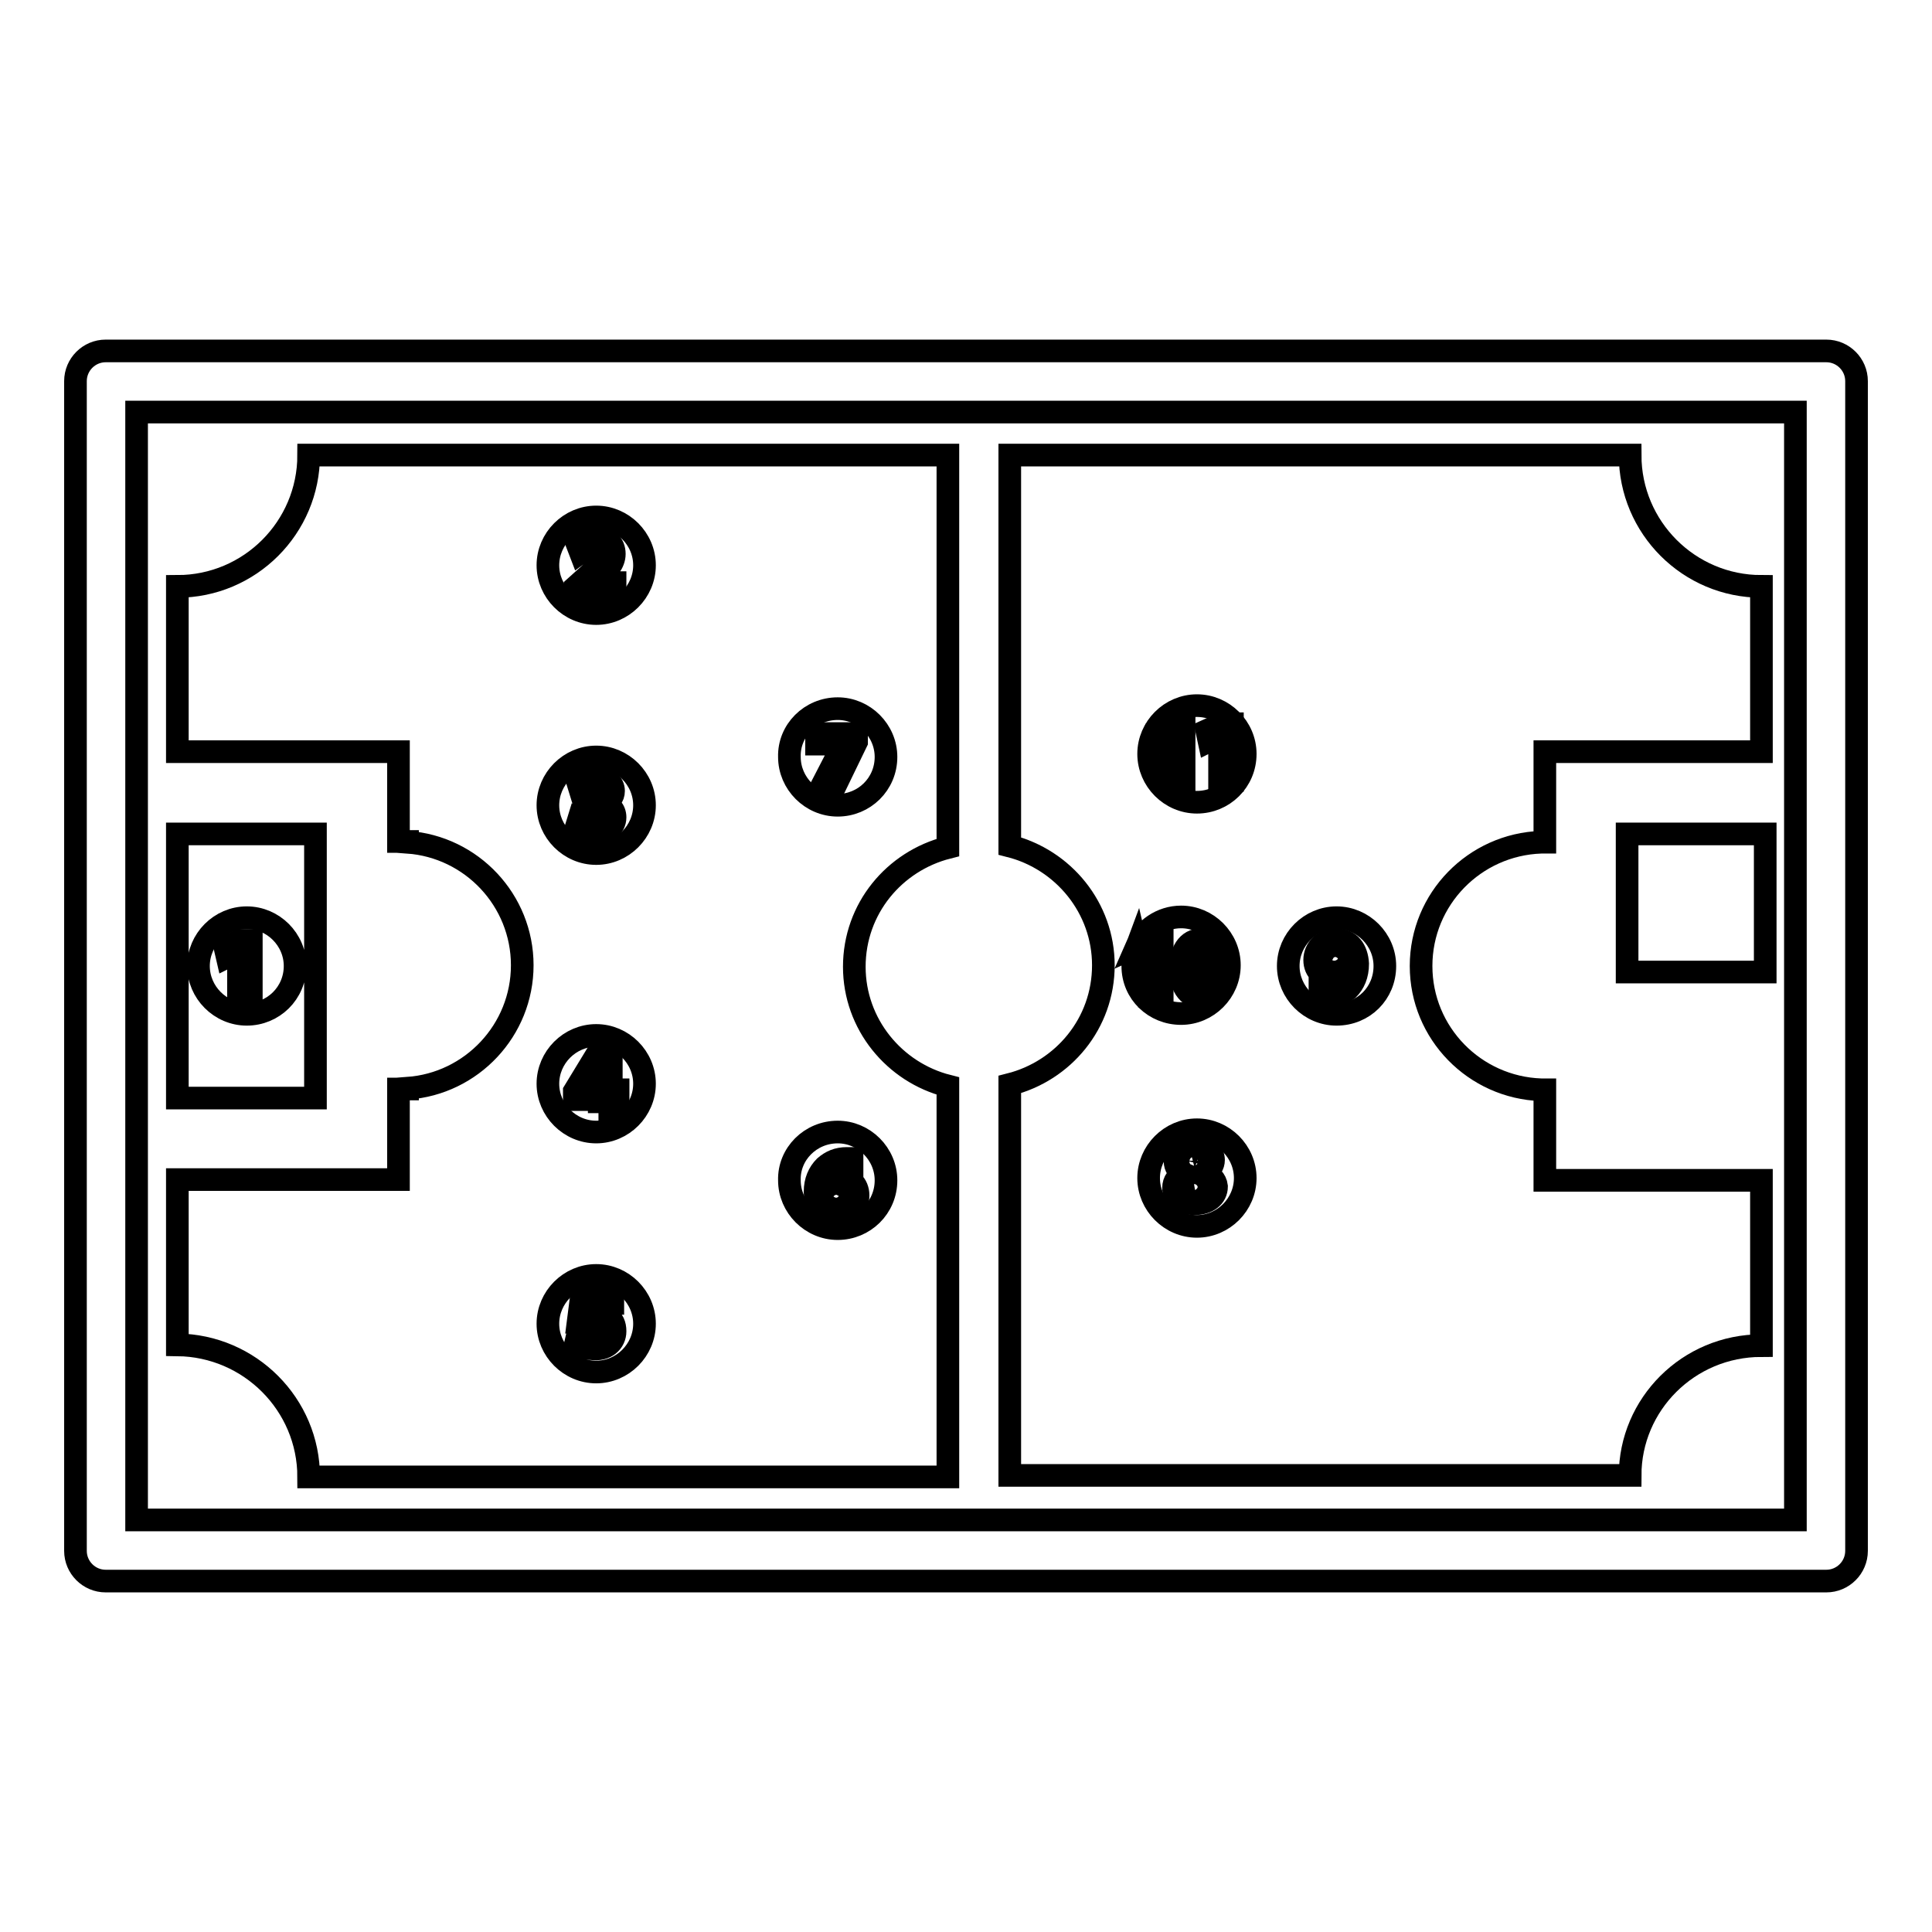 <?xml version="1.0" encoding="utf-8"?>
<!-- Svg Vector Icons : http://www.onlinewebfonts.com/icon -->
<!DOCTYPE svg PUBLIC "-//W3C//DTD SVG 1.1//EN" "http://www.w3.org/Graphics/SVG/1.1/DTD/svg11.dtd">
<svg version="1.1" xmlns="http://www.w3.org/2000/svg" xmlns:xlink="http://www.w3.org/1999/xlink" x="0px" y="0px" viewBox="0 0 256 256" enable-background="new 0 0 256 256" xml:space="preserve">
<g><g><g><g><path stroke-width="3" fill-opacity="0" stroke="#000000"  d="M242,46.5H14c-2.2,0-4,1.8-4,4v155c0,2.2,1.8,4,4,4H242c2.2,0,4-1.8,4-4v-155C246,48.3,244.2,46.5,242,46.5z M237.9,201.4H18.1V54.6h219.8L237.9,201.4L237.9,201.4z"/><path stroke-width="3" fill-opacity="0" stroke="#000000"  d="M215.6 110.5h18.3v18.3h-18.3z"/><path stroke-width="3" fill-opacity="0" stroke="#000000"  d="M41.8,110.5H23.5v35h18.3V110.5z M32.7,134.4c-3.5,0-6.4-2.9-6.4-6.4c0-3.5,2.9-6.4,6.4-6.4c3.5,0,6.4,2.9,6.4,6.4C39.1,131.6,36.2,134.4,32.7,134.4z"/><path stroke-width="3" fill-opacity="0" stroke="#000000"  d="M233.4,178.3v-21.9h-28.7v-12l0,0v0c-0.1,0-0.2,0-0.3,0h-0.2v0c-8.8-0.3-15.9-7.5-15.9-16.4c0-8.9,7.1-16.1,15.9-16.4l0,0h0.2c0.1,0,0.2,0,0.3,0v0l0,0v-12h28.7V77.7c-9.6,0-17.4-7.8-17.4-17.4h-82.2v51.8c7.1,1.8,12.4,8.2,12.4,15.8c0,7.7-5.3,14-12.4,15.8v51.8H216C216,186.1,223.7,178.3,233.4,178.3z M150.1,128c0-0.9,0.2-1.7,0.5-2.5l0.3,1.3l1.4-0.7h0v5.9h1.7v-7.5h-1.4l-2,0.9c1-2.3,3.3-3.9,5.9-3.9c3.5,0,6.4,2.9,6.4,6.4c0,3.5-2.9,6.4-6.4,6.4S150.1,131.6,150.1,128z M158.6,162.5c-3.5,0-6.4-2.9-6.4-6.4c0-3.5,2.9-6.4,6.4-6.4c3.5,0,6.4,2.9,6.4,6.4C165,159.6,162.1,162.5,158.6,162.5z M158.6,106.3c-3.5,0-6.4-2.9-6.4-6.4c0-3.5,2.9-6.4,6.4-6.4c3.5,0,6.4,2.9,6.4,6.4C165,103.5,162.1,106.3,158.6,106.3z M177.1,134.4c-3.5,0-6.4-2.9-6.4-6.4c0-3.5,2.9-6.4,6.4-6.4c3.5,0,6.4,2.9,6.4,6.4C183.5,131.6,180.7,134.4,177.1,134.4z"/><path stroke-width="3" fill-opacity="0" stroke="#000000"  d="M40.9,195.7h84.7v-51.8c-7.1-1.8-12.4-8.2-12.4-15.8c0-7.7,5.3-14,12.4-15.8V60.3H40.9c0,9.6-7.8,17.4-17.4,17.4v21.9h29.3v11.9H54v0.1c8.5,0.6,15.2,7.7,15.2,16.3c0,8.6-6.7,15.7-15.2,16.3v0.1h-0.6c-0.2,0-0.4,0-0.6,0v0l0,0v12H23.5v21.9C33.1,178.3,40.9,186.1,40.9,195.7z M111,93.9c3.5,0,6.4,2.9,6.4,6.4c0,3.6-2.9,6.4-6.4,6.4s-6.4-2.9-6.4-6.4C104.5,96.8,107.4,93.9,111,93.9z M111,150c3.5,0,6.4,2.9,6.4,6.4c0,3.6-2.9,6.4-6.4,6.4s-6.4-2.9-6.4-6.4C104.5,152.9,107.4,150,111,150z M79,68.5c3.5,0,6.4,2.9,6.4,6.4c0,3.5-2.9,6.4-6.4,6.4c-3.5,0-6.4-2.9-6.4-6.4S75.5,68.5,79,68.5z M79,100.3c3.5,0,6.4,2.9,6.4,6.4c0,3.5-2.9,6.4-6.4,6.4c-3.5,0-6.4-2.9-6.4-6.4S75.5,100.3,79,100.3z M79,137.2c3.5,0,6.4,2.9,6.4,6.4c0,3.5-2.9,6.4-6.4,6.4c-3.5,0-6.4-2.9-6.4-6.4S75.5,137.2,79,137.2z M79,169c3.5,0,6.4,2.9,6.4,6.4s-2.9,6.4-6.4,6.4c-3.5,0-6.4-2.9-6.4-6.4S75.5,169,79,169z"/><path stroke-width="3" fill-opacity="0" stroke="#000000"  d="M29.8 125.5L30.1 126.8 31.5 126.1 31.6 126.1 31.6 132.1 33.3 132.1 33.3 124.6 31.8 124.6 z"/><path stroke-width="3" fill-opacity="0" stroke="#000000"  d="M81.5,77.2h-2.8v0l0.7-0.6c1.1-1,2-2,2-3.2c0-1.3-0.9-2.3-2.6-2.3c-1,0-1.9,0.3-2.4,0.8l0.5,1.3c0.4-0.3,1-0.6,1.6-0.6c0.9,0,1.2,0.5,1.2,1.1c0,0.9-0.8,1.7-2.5,3.2l-1,0.9v1.1h5.3L81.5,77.2L81.5,77.2z"/><path stroke-width="3" fill-opacity="0" stroke="#000000"  d="M78.3,109.3c-0.7,0-1.4-0.3-1.7-0.5l-0.4,1.3c0.4,0.3,1.3,0.5,2.2,0.5c1.9,0,3.1-1,3.1-2.3c0-1-0.7-1.7-1.6-1.8v0c0.9-0.3,1.4-0.9,1.4-1.7c0-1-0.9-1.9-2.5-1.9c-1,0-1.9,0.3-2.3,0.6l0.4,1.3c0.3-0.2,0.9-0.5,1.6-0.5c0.7,0,1.1,0.3,1.1,0.8c0,0.6-0.7,0.9-1.3,0.9h-0.7v1.3h0.7c0.8,0,1.5,0.3,1.5,1.1C79.6,108.8,79.2,109.3,78.3,109.3z"/><path stroke-width="3" fill-opacity="0" stroke="#000000"  d="M79.3,147.5H81v-1.8h0.9v-1.3H81V140h-2.1l-2.8,4.6v1.1h3.3V147.5L79.3,147.5z M77.6,144.4L77.6,144.4l1-1.7c0.2-0.5,0.5-0.9,0.7-1.4h0c0,0.5,0,0.9,0,1.4v1.7H77.6L77.6,144.4z"/><path stroke-width="3" fill-opacity="0" stroke="#000000"  d="M81.5,176.4c0-0.9-0.3-1.5-0.9-1.9c-0.5-0.4-1.3-0.6-2-0.6c-0.2,0-0.3,0-0.5,0l0.2-1.2h2.9v-1.4h-4.1l-0.5,3.9c0.3,0,0.6-0.1,1-0.1c1.5,0,2.1,0.5,2.1,1.2c0,0.8-0.8,1.1-1.5,1.1c-0.7,0-1.3-0.2-1.7-0.4l-0.3,1.3c0.4,0.2,1.2,0.4,2.1,0.4C80.3,179,81.5,177.8,81.5,176.4z"/><path stroke-width="3" fill-opacity="0" stroke="#000000"  d="M111,161.1c1.6,0,2.7-1.2,2.7-2.7c0-1.5-1.1-2.4-2.3-2.4c-0.7,0-1.2,0.2-1.6,0.6h0c0.2-0.9,0.9-1.7,2.4-1.8c0.3,0,0.5,0,0.7,0v-1.3c-0.2,0-0.4,0-0.7,0c-1.2,0-2.1,0.4-2.9,1.1c-0.8,0.8-1.3,1.9-1.3,3.3C108,159.6,109,161.1,111,161.1z M109.8,157.8c0.2-0.4,0.6-0.6,1-0.6c0.7,0,1.1,0.6,1.1,1.3c0,0.8-0.4,1.3-1,1.3c-0.8,0-1.2-0.7-1.2-1.5C109.7,158.1,109.8,157.9,109.8,157.8z"/><path stroke-width="3" fill-opacity="0" stroke="#000000"  d="M111.7 98.7L108.6 104.7 110.4 104.7 113.5 98.3 113.5 97.2 108.2 97.2 108.2 98.6 111.7 98.6 z"/><path stroke-width="3" fill-opacity="0" stroke="#000000"  d="M153.5 96.8L153.8 98.2 155.2 97.5 155.2 97.5 155.2 103.4 156.9 103.4 156.9 95.9 155.5 95.9 z"/><path stroke-width="3" fill-opacity="0" stroke="#000000"  d="M159.9 96.8L160.2 98.2 161.6 97.5 161.6 97.5 161.6 103.4 163.3 103.4 163.3 95.9 161.9 95.9 z"/><path stroke-width="3" fill-opacity="0" stroke="#000000"  d="M159.2,132.2c1.9,0,2.8-1.6,2.8-3.9c0-2-0.8-3.8-2.8-3.8c-1.9,0-2.8,1.7-2.8,3.9C156.4,130.4,157.3,132.2,159.2,132.2z M159.2,125.8c0.7,0,1.1,0.9,1.1,2.5c0,1.7-0.4,2.6-1,2.6s-1.1-0.8-1.1-2.5C158.2,126.6,158.6,125.8,159.2,125.8z"/><path stroke-width="3" fill-opacity="0" stroke="#000000"  d="M159.7,155.4L159.7,155.4c0.7-0.4,1.1-1,1.1-1.7c0-0.9-0.7-1.9-2.5-1.9c-1.5,0-2.6,0.8-2.6,2.1c0,0.7,0.4,1.3,1.1,1.6v0c-0.8,0.4-1.3,1-1.3,1.9c0,1,0.9,2.1,2.8,2.1c1.7,0,2.9-0.9,2.9-2.3C161.1,156.3,160.4,155.7,159.7,155.4z M158.2,153c0.6,0,0.9,0.5,0.9,0.9c0,0.5-0.4,0.8-0.8,0.9c-0.6-0.2-1.1-0.5-1.1-1C157.3,153.4,157.6,153,158.2,153z M158.3,158.4c-0.7,0-1.1-0.5-1.1-1.1c0-0.6,0.3-1,0.9-1.1c0.7,0.2,1.2,0.6,1.2,1.2C159.3,157.9,158.9,158.4,158.3,158.4z"/><path stroke-width="3" fill-opacity="0" stroke="#000000"  d="M177,124.5c-1.6,0-2.8,1.2-2.8,2.7c0,1.5,1.1,2.3,2.3,2.3c0.7,0,1.2-0.2,1.5-0.6h0c-0.1,0.6-0.5,1.1-0.9,1.4c-0.4,0.3-0.9,0.4-1.5,0.5c-0.3,0-0.5,0-0.7,0v1.3c0.2,0,0.5,0,0.8,0c1.2,0,2.1-0.4,2.9-1c0.8-0.8,1.3-1.9,1.3-3.4C179.8,125.9,178.9,124.5,177,124.5z M177.9,127.8c-0.2,0.3-0.5,0.5-1,0.5c-0.7,0-1.1-0.6-1.1-1.2c0-0.8,0.4-1.3,1-1.3c0.8,0,1.1,0.8,1.1,1.6C178,127.5,178,127.7,177.9,127.8z"/></g></g><g></g><g></g><g></g><g></g><g></g><g></g><g></g><g></g><g></g><g></g><g></g><g></g><g></g><g></g><g></g></g></g>
</svg>